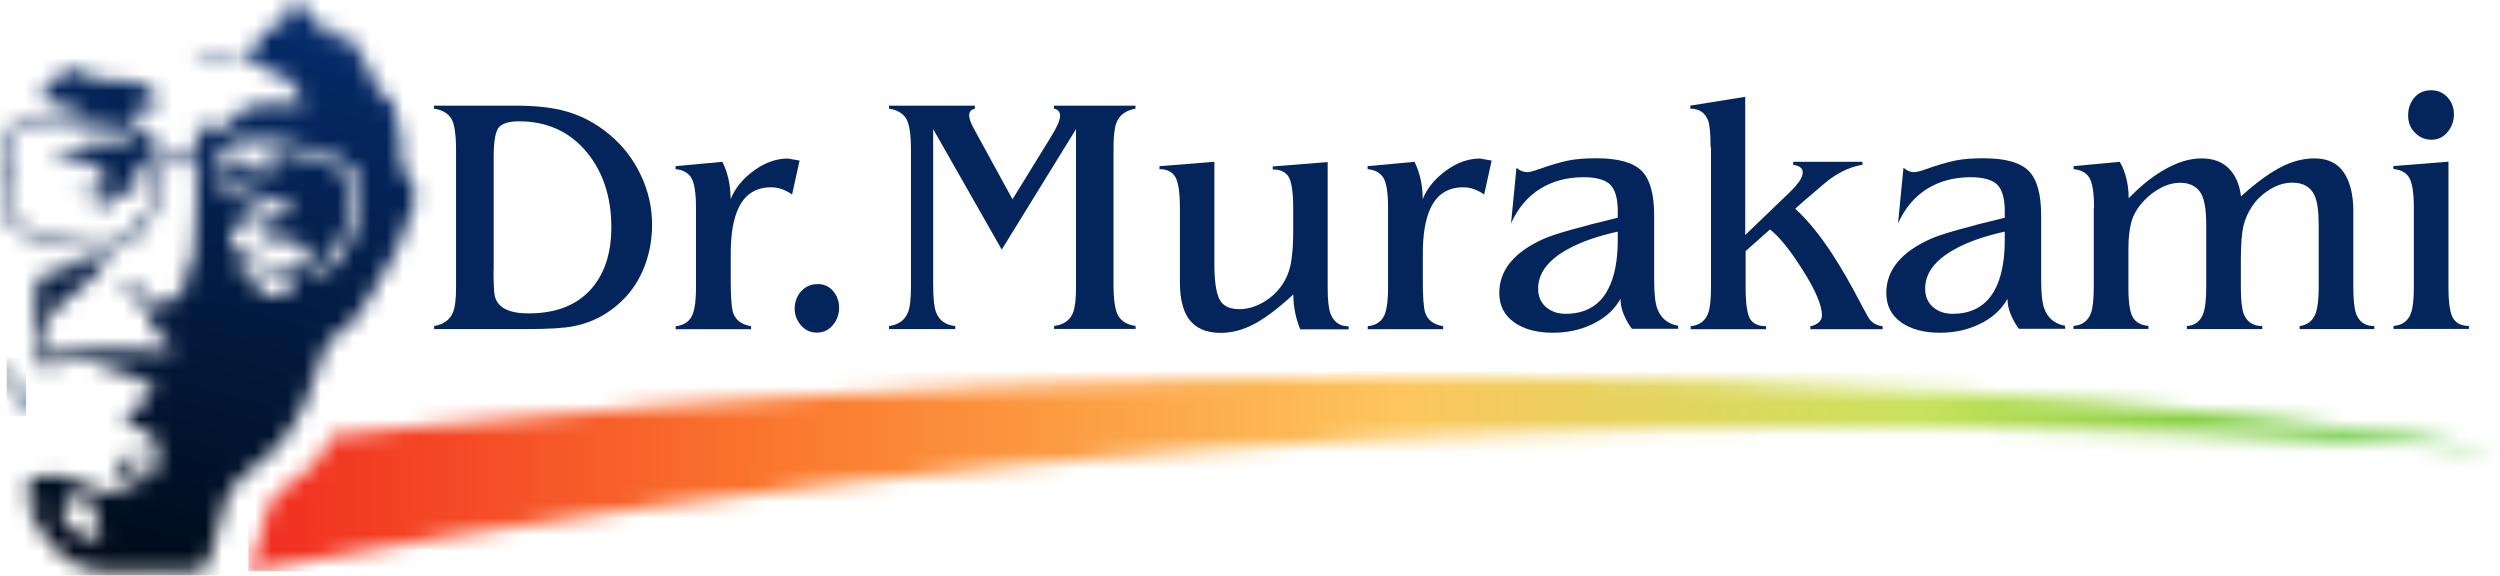 <svg width="152" height="35" viewBox="0 0 152 35" fill="none" xmlns="http://www.w3.org/2000/svg">
<path d="M31.309 6.423C32.535 6.423 33.555 6.531 34.367 6.755C35.362 7.028 36.257 7.509 37.069 8.189C37.881 8.868 38.511 9.689 38.967 10.659C39.423 11.62 39.647 12.623 39.647 13.675C39.647 14.637 39.464 15.549 39.1 16.41C38.735 17.273 38.188 18.01 37.45 18.615C36.713 19.229 35.876 19.626 34.922 19.825C34.318 19.95 33.364 20.008 32.071 20.008H26.394V19.825C26.974 19.726 27.355 19.444 27.546 18.98C27.67 18.673 27.728 18.168 27.728 17.455V9.125C27.728 8.147 27.629 7.501 27.422 7.186C27.215 6.871 26.875 6.68 26.386 6.606V6.423H31.309ZM30.008 16.394C30.008 17.264 30.032 17.803 30.09 18.027C30.273 18.715 30.953 19.054 32.138 19.054C33.746 19.054 34.989 18.59 35.859 17.662C36.729 16.734 37.169 15.449 37.169 13.816C37.169 12.018 36.688 10.518 35.726 9.316C34.682 8.023 33.29 7.376 31.558 7.376C30.994 7.376 30.596 7.484 30.364 7.708C30.132 7.932 30.016 8.537 30.016 9.548V16.394H30.008Z" fill="#04255C"/>
<path d="M42.316 12.639C42.316 11.719 42.216 11.106 42.025 10.799C41.835 10.501 41.52 10.327 41.072 10.285V10.103L43.923 9.838C44.255 10.509 44.421 11.272 44.421 12.109C44.694 11.437 45.167 10.857 45.846 10.368C46.518 9.879 47.206 9.639 47.91 9.639L48.614 9.763L48.159 11.827C47.968 11.686 47.761 11.587 47.554 11.504C47.338 11.429 47.114 11.388 46.882 11.388C45.962 11.388 45.299 11.81 44.901 12.648C44.586 13.31 44.429 14.23 44.429 15.416V17.065C44.429 18.068 44.479 18.714 44.57 19.005C44.719 19.46 45.084 19.734 45.664 19.833V20.016H41.081V19.833C41.503 19.792 41.818 19.618 42.017 19.303C42.216 18.996 42.316 18.383 42.316 17.48V12.639Z" fill="#04255C"/>
<path d="M48.316 18.773C48.316 18.358 48.449 18.002 48.706 17.712C48.971 17.422 49.302 17.273 49.717 17.273C50.098 17.273 50.413 17.413 50.653 17.695C50.894 17.977 51.018 18.317 51.018 18.706C51.018 19.104 50.894 19.46 50.637 19.767C50.38 20.074 50.056 20.223 49.659 20.223C49.277 20.223 48.954 20.074 48.697 19.776C48.449 19.485 48.316 19.154 48.316 18.773Z" fill="#04255C"/>
<path d="M56.737 7.849V17.306C56.737 18.101 56.795 18.657 56.902 18.955C57.093 19.477 57.491 19.767 58.079 19.825V20.008H54.051V19.825C54.631 19.742 55.013 19.469 55.203 18.996C55.328 18.698 55.386 18.176 55.386 17.447V9.125C55.386 8.147 55.286 7.501 55.079 7.186C54.872 6.871 54.532 6.68 54.051 6.606V6.423H59.273V6.606C59.041 6.664 58.925 6.796 58.925 7.02C58.925 7.202 59.016 7.451 59.19 7.783L61.56 12.117L63.914 8.296C64.27 7.716 64.453 7.302 64.453 7.037C64.453 6.805 64.329 6.655 64.08 6.606V6.423H69.036V6.606C68.456 6.705 68.075 6.987 67.884 7.451C67.76 7.758 67.702 8.263 67.702 8.976V17.297C67.702 18.259 67.801 18.905 68.008 19.229C68.216 19.552 68.555 19.751 69.044 19.817V19.999H64.088V19.817C64.668 19.751 65.05 19.477 65.24 19.013C65.365 18.698 65.422 18.176 65.422 17.447V7.849L60.906 15.176L56.737 7.849Z" fill="#04255C"/>
<path d="M79.048 20.007C78.775 19.336 78.634 18.632 78.634 17.902C77.639 18.822 76.786 19.452 76.056 19.8C75.451 20.09 74.838 20.239 74.216 20.239C73.305 20.239 72.658 19.941 72.252 19.353C71.904 18.839 71.738 18.109 71.738 17.156V12.648C71.738 11.686 71.639 11.048 71.448 10.741C71.258 10.435 70.943 10.285 70.495 10.285V10.103L73.835 9.838V16.062C73.835 17.057 73.935 17.761 74.134 18.176C74.332 18.59 74.739 18.797 75.344 18.797C75.841 18.797 76.322 18.656 76.802 18.383C77.275 18.109 77.656 17.753 77.946 17.33C78.236 16.899 78.418 16.435 78.501 15.921C78.584 15.408 78.626 14.827 78.626 14.164V12.656C78.626 11.661 78.526 11.023 78.336 10.733C78.145 10.443 77.83 10.302 77.382 10.302V10.12L80.723 9.854V17.529C80.723 18.242 80.781 18.756 80.888 19.054C81.079 19.576 81.452 19.842 81.999 19.842V20.024H79.048V20.007Z" fill="#04255C"/>
<path d="M84.394 12.639C84.394 11.719 84.295 11.106 84.104 10.799C83.913 10.501 83.598 10.327 83.151 10.285V10.103L86.002 9.838C86.334 10.509 86.499 11.272 86.499 12.109C86.773 11.437 87.245 10.857 87.925 10.368C88.596 9.879 89.284 9.639 89.989 9.639L90.693 9.763L90.237 11.827C90.047 11.686 89.839 11.587 89.632 11.504C89.417 11.429 89.193 11.388 88.961 11.388C88.041 11.388 87.378 11.81 86.98 12.648C86.665 13.31 86.508 14.23 86.508 15.416V17.065C86.508 18.068 86.557 18.714 86.648 19.005C86.798 19.46 87.162 19.734 87.743 19.833V20.016H83.159V19.833C83.582 19.792 83.897 19.618 84.096 19.303C84.295 18.996 84.394 18.383 84.394 17.48V12.639Z" fill="#04255C"/>
<path d="M99.23 20.008C99.023 19.734 98.857 19.436 98.724 19.121C98.592 18.797 98.525 18.483 98.525 18.168C98.152 18.839 97.572 19.361 96.768 19.734C96.055 20.066 95.268 20.231 94.415 20.231C93.436 20.231 92.649 20.016 92.052 19.593C91.456 19.162 91.157 18.574 91.157 17.811C91.157 16.419 92.061 15.325 93.859 14.521C94.506 14.231 96.006 13.808 98.36 13.236V12.847C98.36 12.076 98.21 11.537 97.904 11.23C97.597 10.924 97.058 10.775 96.271 10.775C95.268 10.775 94.39 11.015 93.627 11.487C92.873 11.96 92.284 12.664 91.87 13.584L92.201 10.203C92.425 10.385 92.632 10.468 92.84 10.468C92.989 10.468 93.221 10.41 93.519 10.302C94.265 10.037 94.87 9.863 95.343 9.763C95.815 9.664 96.395 9.623 97.083 9.623C98.393 9.623 99.296 9.879 99.81 10.385C100.316 10.891 100.573 11.794 100.573 13.087V16.966C100.573 17.803 100.631 18.4 100.755 18.739C100.962 19.328 101.385 19.693 102.031 19.809V19.991H99.23V20.008ZM98.368 14.082C97.158 14.347 96.147 14.695 95.334 15.142C94.124 15.806 93.519 16.609 93.519 17.546C93.519 18.018 93.677 18.391 93.992 18.665C94.307 18.938 94.704 19.079 95.185 19.079C96.379 19.079 97.241 18.59 97.763 17.604C98.161 16.858 98.36 15.855 98.36 14.595V14.082H98.368Z" fill="#04255C"/>
<path d="M104.003 8.959C104.003 8.164 103.954 7.625 103.863 7.352C103.68 6.854 103.316 6.606 102.769 6.606V6.423L106.109 5.885V14.289L108.835 11.67C109.026 11.487 109.2 11.288 109.366 11.073C109.523 10.849 109.606 10.65 109.606 10.476C109.606 10.227 109.416 10.078 109.026 10.02V9.838H113.236V10.02C112.607 10.12 111.96 10.393 111.314 10.849C111.131 10.973 110.584 11.438 109.664 12.233L109.15 12.689C109.938 13.418 110.692 14.347 111.421 15.474C111.927 16.245 112.532 17.289 113.22 18.615C113.469 19.079 113.618 19.353 113.676 19.419C113.858 19.651 114.115 19.792 114.463 19.833V20.016H110.07V19.833C110.253 19.808 110.41 19.734 110.559 19.618C110.7 19.502 110.775 19.353 110.775 19.17C110.775 18.582 110.394 17.67 109.631 16.46C108.869 15.242 108.197 14.405 107.617 13.949L106.134 15.267V17.455C106.134 18.491 106.233 19.137 106.424 19.419C106.614 19.692 106.929 19.833 107.377 19.833V20.016H102.793V19.833C103.332 19.775 103.689 19.51 103.863 19.029C103.97 18.723 104.028 18.209 104.028 17.48V8.959H104.003Z" fill="#04255C"/>
<path d="M122.76 20.008C122.552 19.734 122.387 19.436 122.254 19.121C122.121 18.797 122.055 18.483 122.055 18.168C121.682 18.839 121.102 19.361 120.298 19.734C119.585 20.066 118.798 20.231 117.944 20.231C116.966 20.231 116.179 20.016 115.582 19.593C114.985 19.162 114.687 18.574 114.687 17.811C114.687 16.419 115.59 15.325 117.389 14.521C118.035 14.231 119.536 13.808 121.889 13.236V12.847C121.889 12.076 121.74 11.537 121.434 11.23C121.127 10.924 120.588 10.775 119.801 10.775C118.798 10.775 117.919 11.015 117.157 11.487C116.403 11.96 115.814 12.664 115.4 13.584L115.731 10.203C115.955 10.385 116.162 10.468 116.37 10.468C116.519 10.468 116.751 10.41 117.049 10.302C117.795 10.037 118.4 9.863 118.873 9.763C119.345 9.664 119.925 9.623 120.613 9.623C121.923 9.623 122.826 9.879 123.34 10.385C123.845 10.891 124.102 11.794 124.102 13.087V16.966C124.102 17.803 124.16 18.4 124.285 18.739C124.492 19.328 124.915 19.693 125.561 19.809V19.991H122.76V20.008ZM121.898 14.082C120.688 14.347 119.676 14.695 118.864 15.142C117.654 15.806 117.049 16.609 117.049 17.546C117.049 18.018 117.207 18.391 117.522 18.665C117.836 18.938 118.234 19.079 118.715 19.079C119.909 19.079 120.77 18.59 121.293 17.604C121.69 16.858 121.889 15.855 121.889 14.595V14.082H121.898Z" fill="#04255C"/>
<path d="M127.318 12.639C127.318 11.719 127.218 11.106 127.028 10.799C126.837 10.501 126.522 10.327 126.075 10.285V10.103L128.884 9.838C129.067 10.153 129.199 10.501 129.29 10.882C129.382 11.263 129.423 11.653 129.423 12.051C130.094 11.363 130.757 10.816 131.421 10.418C132.274 9.896 133.078 9.631 133.849 9.631C134.562 9.631 135.125 9.838 135.523 10.252C135.929 10.667 136.17 11.23 136.252 11.943C137.23 11.048 138.109 10.426 138.88 10.062C139.501 9.772 140.115 9.631 140.72 9.631C141.524 9.631 142.112 9.912 142.502 10.484C142.891 11.056 143.082 11.844 143.082 12.846V17.471C143.082 18.225 143.14 18.756 143.248 19.062C143.43 19.568 143.795 19.825 144.358 19.825V20.007H139.816V19.825C140.314 19.759 140.645 19.485 140.811 18.996C140.919 18.665 140.977 18.159 140.977 17.471V13.692C140.977 12.855 140.894 12.258 140.728 11.893C140.496 11.371 140.04 11.106 139.369 11.106C138.905 11.106 138.441 11.247 137.993 11.529C137.545 11.81 137.197 12.142 136.94 12.523C136.683 12.904 136.509 13.302 136.402 13.733C136.302 14.156 136.244 14.844 136.244 15.797V17.471C136.244 18.225 136.302 18.756 136.41 19.062C136.601 19.568 136.982 19.825 137.545 19.825V20.007H132.962V19.825C133.468 19.784 133.807 19.518 133.973 19.021C134.081 18.706 134.139 18.192 134.139 17.471V13.692C134.139 12.656 134.006 11.968 133.733 11.628C133.468 11.288 133.078 11.114 132.564 11.114C132.166 11.114 131.769 11.214 131.379 11.421C130.99 11.628 130.641 11.893 130.335 12.225C129.962 12.623 129.713 13.045 129.589 13.493C129.465 13.94 129.407 14.487 129.407 15.134V17.463C129.407 18.399 129.498 19.013 129.688 19.311C129.871 19.61 130.186 19.775 130.625 19.817V19.999H126.066V19.817C126.605 19.775 126.962 19.51 127.136 19.013C127.243 18.714 127.301 18.192 127.301 17.463V12.639H127.318Z" fill="#04255C"/>
<path d="M148.867 9.83V17.463C148.867 18.424 148.966 19.063 149.157 19.361C149.348 19.668 149.663 19.817 150.11 19.817V19.999H145.527V19.817C146.066 19.776 146.422 19.51 146.596 19.013C146.704 18.706 146.762 18.192 146.762 17.463V12.631C146.762 11.711 146.662 11.098 146.472 10.791C146.281 10.485 145.966 10.319 145.519 10.277V10.095L148.867 9.83ZM146.414 7.02C146.414 6.597 146.538 6.233 146.795 5.934C147.052 5.636 147.392 5.487 147.814 5.487C148.212 5.487 148.544 5.628 148.809 5.918C149.074 6.208 149.198 6.548 149.198 6.954C149.198 7.352 149.074 7.708 148.817 8.023C148.56 8.338 148.237 8.495 147.839 8.495C147.441 8.495 147.102 8.354 146.828 8.064C146.546 7.783 146.414 7.435 146.414 7.02Z" fill="#04255C"/>
<mask id="mask0_876_2960" style="mask-type:luminance" maskUnits="userSpaceOnUse" x="0" y="0" width="26" height="35">
<path d="M4.87 32.498C4.381 32.373 3.792 31.644 3.8 31.138C3.8 30.774 4.099 30.31 4.364 30.26C5.027 30.136 5.566 30.351 5.715 30.865C5.881 31.437 5.98 32.025 6.096 32.605C6.113 32.672 6.071 32.755 6.063 32.804C5.624 32.697 5.251 32.589 4.87 32.498ZM15.884 17.629C15.503 17.206 15.072 16.841 14.674 16.427C14.567 16.311 14.509 16.137 14.434 16.004C15.677 16.228 16.896 16.452 18.114 16.676C18.073 16.701 18.015 16.759 17.948 16.775C17.683 16.825 17.642 16.991 17.716 17.214C17.832 17.579 17.741 17.761 17.335 17.902C17.111 17.985 16.904 18.027 16.713 18.027C16.415 18.027 16.15 17.911 15.884 17.629ZM15.13 14.164C15.006 13.841 14.882 13.51 14.741 13.137C14.865 13.137 14.956 13.112 15.031 13.137C15.553 13.302 16.067 13.476 16.581 13.659C16.688 13.7 16.755 13.825 16.846 13.907C16.763 13.982 16.688 14.073 16.597 14.123C16.34 14.247 16.067 14.355 15.735 14.496C16.116 14.745 16.456 14.687 16.796 14.595C17.434 14.43 18.023 14.595 18.528 14.968C18.711 15.101 18.868 15.399 18.86 15.623C18.86 15.756 18.537 15.955 18.329 15.996C16.904 16.278 15.578 15.963 14.343 15.258C14.169 15.159 14.011 14.844 14.02 14.637C14.044 14.247 14.194 13.866 14.285 13.476C14.335 13.468 14.393 13.468 14.442 13.46C14.641 13.709 14.84 13.957 15.031 14.206C15.064 14.189 15.097 14.181 15.13 14.164ZM16.655 13.037C15.752 12.672 14.873 12.258 14.003 11.835C13.763 11.719 13.589 11.479 13.373 11.313C12.785 10.866 12.793 10.252 13.042 9.681C13.34 8.993 13.937 8.603 14.691 8.512C15.86 8.371 17.012 8.537 18.131 8.819C18.926 9.017 19.73 9.241 20.468 9.589C21.504 10.07 22.233 10.857 21.927 12.449C21.728 13.501 21.454 14.521 20.907 15.457C20.468 16.203 19.78 16.526 18.959 16.601C18.802 16.618 18.628 16.41 18.462 16.311C18.479 16.261 18.495 16.212 18.512 16.162C18.661 16.129 18.802 16.087 18.951 16.062C19.598 15.963 20.153 15.723 20.476 15.101C21.015 14.073 21.322 12.979 21.413 11.819C21.487 10.949 20.957 10.426 20.269 10.103C18.727 9.366 17.061 9.1 15.354 9.059C16.025 9.274 16.738 9.424 17.136 10.252C16.705 10.252 16.349 10.252 16 10.252C15.611 10.252 15.23 10.244 14.84 10.244C14.583 10.244 14.293 10.244 14.235 9.929C14.169 9.614 14.285 9.349 14.616 9.225C14.666 9.208 14.708 9.175 14.774 9.142C14.061 9.109 13.357 9.797 13.191 10.609C13.365 10.791 13.498 10.965 13.663 11.089C13.821 11.214 14.003 11.346 14.194 11.404C15.296 11.736 16.415 12.043 17.517 12.382C17.625 12.416 17.741 12.614 17.749 12.739C17.758 12.838 17.617 13.029 17.517 13.037C17.343 13.062 17.153 13.095 16.97 13.095C16.863 13.087 16.755 13.079 16.655 13.037ZM1.894 14.048C0.958 13.626 0.394 12.946 0.411 11.885C0.427 10.973 0.444 10.045 0.576 9.142C0.742 8.006 1.38 7.41 2.565 7.31C3.237 7.252 3.933 7.385 4.613 7.451C5.259 7.517 5.906 7.6 6.552 7.7C6.983 7.766 7.414 7.865 7.837 7.981C7.944 8.015 8.019 8.164 8.11 8.263C8.011 8.354 7.92 8.504 7.804 8.52C7.464 8.586 7.116 8.653 6.784 8.628C5.45 8.537 4.306 9.017 3.229 9.722C3.204 9.739 3.187 9.78 3.071 9.929C4.405 9.432 5.516 9.805 6.701 10.435C5.972 10.783 5.309 11.098 4.654 11.404C4.671 11.446 4.687 11.487 4.704 11.529C5.069 11.421 5.433 11.264 5.814 11.206C6.046 11.172 6.303 11.28 6.552 11.322C6.386 11.529 6.237 11.744 6.055 11.927C5.914 12.059 5.582 12.092 5.732 12.366C5.856 12.59 6.129 12.614 6.37 12.465C7.024 12.059 7.679 11.653 8.342 11.247C8.574 11.106 8.566 10.949 8.409 10.758C8.019 10.269 8.061 10.145 8.69 9.987C8.98 9.913 9.097 9.739 9.03 9.457C8.956 9.142 8.864 8.827 8.782 8.512C8.798 8.495 8.823 8.479 8.84 8.462C8.931 8.537 9.055 8.603 9.113 8.694C9.478 9.258 9.685 9.863 9.552 10.551C9.527 10.667 9.486 10.783 9.486 10.899C9.561 12.208 8.831 13.17 8.052 14.09C7.638 14.579 7.074 14.827 6.436 14.861C6.27 14.869 6.113 14.869 5.955 14.869C4.53 14.885 3.179 14.629 1.894 14.048ZM17.608 0.431C17.492 1.011 17.277 1.5 16.647 1.674C16.465 1.724 16.274 1.749 16.116 1.84C15.984 1.915 15.802 2.072 15.802 2.188C15.793 2.627 15.545 2.926 15.329 3.266C15.172 3.514 15.039 3.564 14.749 3.456C13.837 3.125 12.901 2.967 11.931 3.075C11.848 3.083 11.774 3.116 11.699 3.133C11.881 3.241 12.064 3.257 12.238 3.299C13.207 3.506 14.235 3.34 15.18 3.771C15.926 4.111 16.697 4.409 17.451 4.757C17.6 4.824 17.816 5.023 17.807 5.139C17.774 5.57 18.031 5.719 18.338 5.876C18.445 5.934 18.495 6.083 18.578 6.191C18.454 6.241 18.329 6.332 18.205 6.332C17.459 6.349 16.713 6.34 15.967 6.349C15.86 6.349 15.752 6.349 15.652 6.382C15.329 6.481 15.014 6.589 14.616 6.722C14.426 7.211 13.821 7.758 13.216 7.899C13.149 7.915 13.058 7.882 13 7.849C12.437 7.492 12.097 7.542 11.707 8.031C11.873 8.305 12.163 8.57 12.171 8.835C12.18 9.1 11.898 9.366 11.79 9.556C11.193 9.556 10.688 9.54 10.191 9.564C9.975 9.581 9.867 9.54 9.826 9.324C9.652 8.479 9.088 7.998 8.317 7.708C8.019 7.592 7.729 7.492 7.431 7.376C7.572 7.318 7.696 7.318 7.82 7.335C8.16 7.393 8.342 7.227 8.351 6.904C8.351 6.539 8.516 6.473 8.831 6.548C8.947 6.572 9.08 6.589 9.188 6.556C9.345 6.506 9.561 6.432 9.602 6.316C9.652 6.175 9.594 5.943 9.494 5.818C9.113 5.304 8.608 4.989 7.953 4.923C7.447 4.873 6.958 4.799 6.419 4.873C6.022 4.931 5.558 4.691 5.16 4.5C4.671 4.268 4.173 4.086 3.734 4.459C3.253 4.865 2.864 5.371 2.383 5.885C3.32 6.374 4.397 6.274 5.243 6.97C4.82 6.937 4.472 6.912 4.132 6.871C3.353 6.78 2.582 6.821 1.844 7.07C1.024 7.343 0.452 7.849 0.27 8.752C0.013 10.004 -0.112 11.255 0.129 12.523C0.319 13.526 1.032 14.057 1.894 14.438C3.137 14.993 4.472 15.192 5.823 15.267C7.107 15.341 8.11 14.827 8.848 13.75C9.536 12.747 9.975 11.67 10.025 10.443C10.033 10.178 10.083 9.896 10.414 9.888C10.837 9.888 11.26 9.913 11.674 10.004C11.807 10.029 11.981 10.277 11.981 10.426C11.989 11.255 11.964 12.076 11.931 12.905C11.898 13.675 11.832 14.438 11.79 15.2C11.765 15.689 11.674 16.137 11.367 16.551C11.276 16.684 11.235 16.899 11.268 17.065C11.343 17.455 11.21 17.695 10.862 17.869C10.655 17.977 10.456 18.118 10.307 18.3C9.917 18.764 9.71 18.781 9.279 18.325C9.03 18.06 8.798 17.786 8.516 17.571C8.094 17.256 7.63 17.297 7.215 17.654C7.381 17.695 7.513 17.745 7.654 17.77C8.21 17.853 8.566 18.168 8.782 18.673C8.881 18.922 9.005 19.154 9.088 19.411C9.279 19.974 9.569 20.439 10.108 20.729C10.273 20.82 10.373 21.044 10.555 21.259C10.348 21.3 10.265 21.325 10.174 21.325C8.873 21.309 7.563 21.309 6.262 21.259C5.102 21.209 3.941 21.035 2.897 21.74C2.839 21.781 2.615 21.715 2.582 21.64C2.499 21.474 2.416 21.259 2.433 21.077C2.557 19.784 3.129 18.764 4.256 18.06C5.292 17.413 5.997 16.435 6.801 15.432C6.594 15.491 6.477 15.507 6.37 15.549C5.127 15.946 3.892 16.361 2.648 16.742C2.383 16.825 2.267 16.941 2.251 17.198C2.201 18.085 2.159 18.971 2.101 19.867C2.068 20.331 1.96 20.787 1.969 21.251C1.985 22.088 2.624 22.494 3.403 22.204C3.626 22.121 3.817 21.947 4.049 21.889C4.364 21.814 4.72 21.698 5.002 21.789C6.279 22.204 7.538 22.676 8.79 23.14C9.039 23.232 9.254 23.389 9.486 23.513C9.478 23.555 9.469 23.596 9.461 23.638C9.171 23.729 8.889 23.828 8.533 23.944C8.757 24.044 8.906 24.11 9.08 24.185C8.997 24.276 8.972 24.317 8.931 24.35C8.583 24.574 8.218 24.765 7.886 25.014C7.497 25.304 7.513 25.619 7.936 25.859C8.21 26.016 8.516 26.132 8.823 26.215C9.262 26.323 9.453 26.555 9.378 27.011C9.329 27.334 9.378 27.616 9.735 27.765C9.784 27.79 9.842 27.981 9.801 28.022C9.387 28.478 8.956 28.925 8.55 29.357C7.795 28.793 8.268 28.304 8.574 27.831C8.102 27.492 7.828 27.5 7.688 27.815C7.538 28.146 7.364 28.47 7.199 28.801C7.074 29.05 6.942 29.29 6.809 29.539C7.016 29.464 7.132 29.315 7.281 29.232C7.422 29.158 8.218 29.68 8.309 29.879C7.754 30.036 7.207 30.16 6.627 29.962C5.964 29.729 5.243 29.597 4.638 29.265C3.593 28.685 2.557 28.959 1.488 29.083C1.695 29.63 2.226 30.044 2.275 30.649C2.242 30.674 2.201 30.691 2.168 30.716L1.554 30.276C1.529 30.301 1.505 30.318 1.471 30.343C1.629 30.658 1.786 30.973 1.944 31.288C2.425 32.232 2.98 33.128 3.817 33.799C4.513 34.362 5.267 34.735 6.212 34.719C8.06 34.686 9.917 34.727 11.765 34.735C12.296 34.735 12.569 34.553 12.735 34.023C12.975 33.235 13.257 32.448 13.39 31.644C13.597 30.351 14.152 29.323 15.238 28.569C15.81 28.171 16.373 27.715 16.829 27.202C18.238 25.61 19.017 23.696 19.573 21.673C19.747 21.052 20.029 20.53 20.609 20.231C21.222 19.925 21.612 19.419 21.96 18.855C22.175 18.499 22.391 18.151 22.623 17.811C23.775 16.145 24.645 14.347 25.192 12.399C25.374 11.752 25.233 11.206 24.811 10.733C24.529 10.418 24.38 10.078 24.405 9.647C24.454 8.628 24.314 7.633 23.974 6.664C23.849 6.307 23.742 5.951 23.617 5.553C23.451 5.71 23.352 5.802 23.178 5.959C22.689 4.525 22.009 3.266 21.064 2.014V2.594C21.031 2.611 20.998 2.636 20.973 2.652C20.493 2.122 20.012 1.591 19.531 1.053C19.515 1.061 19.506 1.069 19.49 1.077C19.656 1.409 19.83 1.74 19.995 2.072C19.962 2.105 19.921 2.138 19.888 2.18C19.78 2.097 19.656 2.031 19.573 1.931C19.158 1.392 18.769 0.837 18.346 0.307C18.238 0.174 18.056 0.099 17.915 0C17.766 0.133 17.633 0.274 17.608 0.431Z" fill="white"/>
</mask>
<g mask="url(#mask0_876_2960)">
<path d="M-8.814 32.398L1.571 -6.382L34.002 2.304L23.617 41.084L-8.814 32.398Z" fill="url(#paint0_linear_876_2960)"/>
</g>
<mask id="mask1_876_2960" style="mask-type:luminance" maskUnits="userSpaceOnUse" x="0" y="21" width="2" height="5">
<path d="M1.563 25.312C1.596 23.986 1.09 22.842 0.411 21.765C0.833 22.933 0.535 24.334 1.563 25.312Z" fill="white"/>
</mask>
<g mask="url(#mask1_876_2960)">
<path d="M1.587 21.765H0.402V25.312H1.587V21.765Z" fill="url(#paint1_linear_876_2960)"/>
</g>
<mask id="mask2_876_2960" style="mask-type:luminance" maskUnits="userSpaceOnUse" x="15" y="22" width="137" height="13">
<path d="M20.053 26.514C20.053 26.514 19.772 27.848 18.412 28.81C17.053 29.779 16.432 30.102 16.117 31.487C15.802 32.871 15.528 33.724 15.097 34.711C81.319 22.569 135.465 26.232 152 27.343C130.741 23.986 107.99 22.9 87.469 22.9C50.048 22.908 20.053 26.514 20.053 26.514Z" fill="white"/>
</mask>
<g mask="url(#mask2_876_2960)">
<path d="M152 22.577H15.097V34.719H152V22.577Z" fill="url(#paint2_linear_876_2960)"/>
</g>
<defs>
<linearGradient id="paint0_linear_876_2960" x1="7.792" y1="35.267" x2="17.289" y2="-0.177" gradientUnits="userSpaceOnUse">
<stop stop-color="#010A18"/>
<stop offset="1" stop-color="#052C6C"/>
</linearGradient>
<linearGradient id="paint1_linear_876_2960" x1="0.405" y1="23.532" x2="1.561" y2="23.532" gradientUnits="userSpaceOnUse">
<stop stop-color="#010A18"/>
<stop offset="1" stop-color="#052C6C"/>
</linearGradient>
<linearGradient id="paint2_linear_876_2960" x1="15.095" y1="28.645" x2="151.999" y2="28.645" gradientUnits="userSpaceOnUse">
<stop stop-color="#F02C20"/>
<stop offset="0.243" stop-color="#FB7A2F"/>
<stop offset="0.511" stop-color="#FDC65C"/>
<stop offset="0.74" stop-color="#CAE260"/>
<stop offset="1" stop-color="#37BB1B"/>
</linearGradient>
</defs>
</svg>
